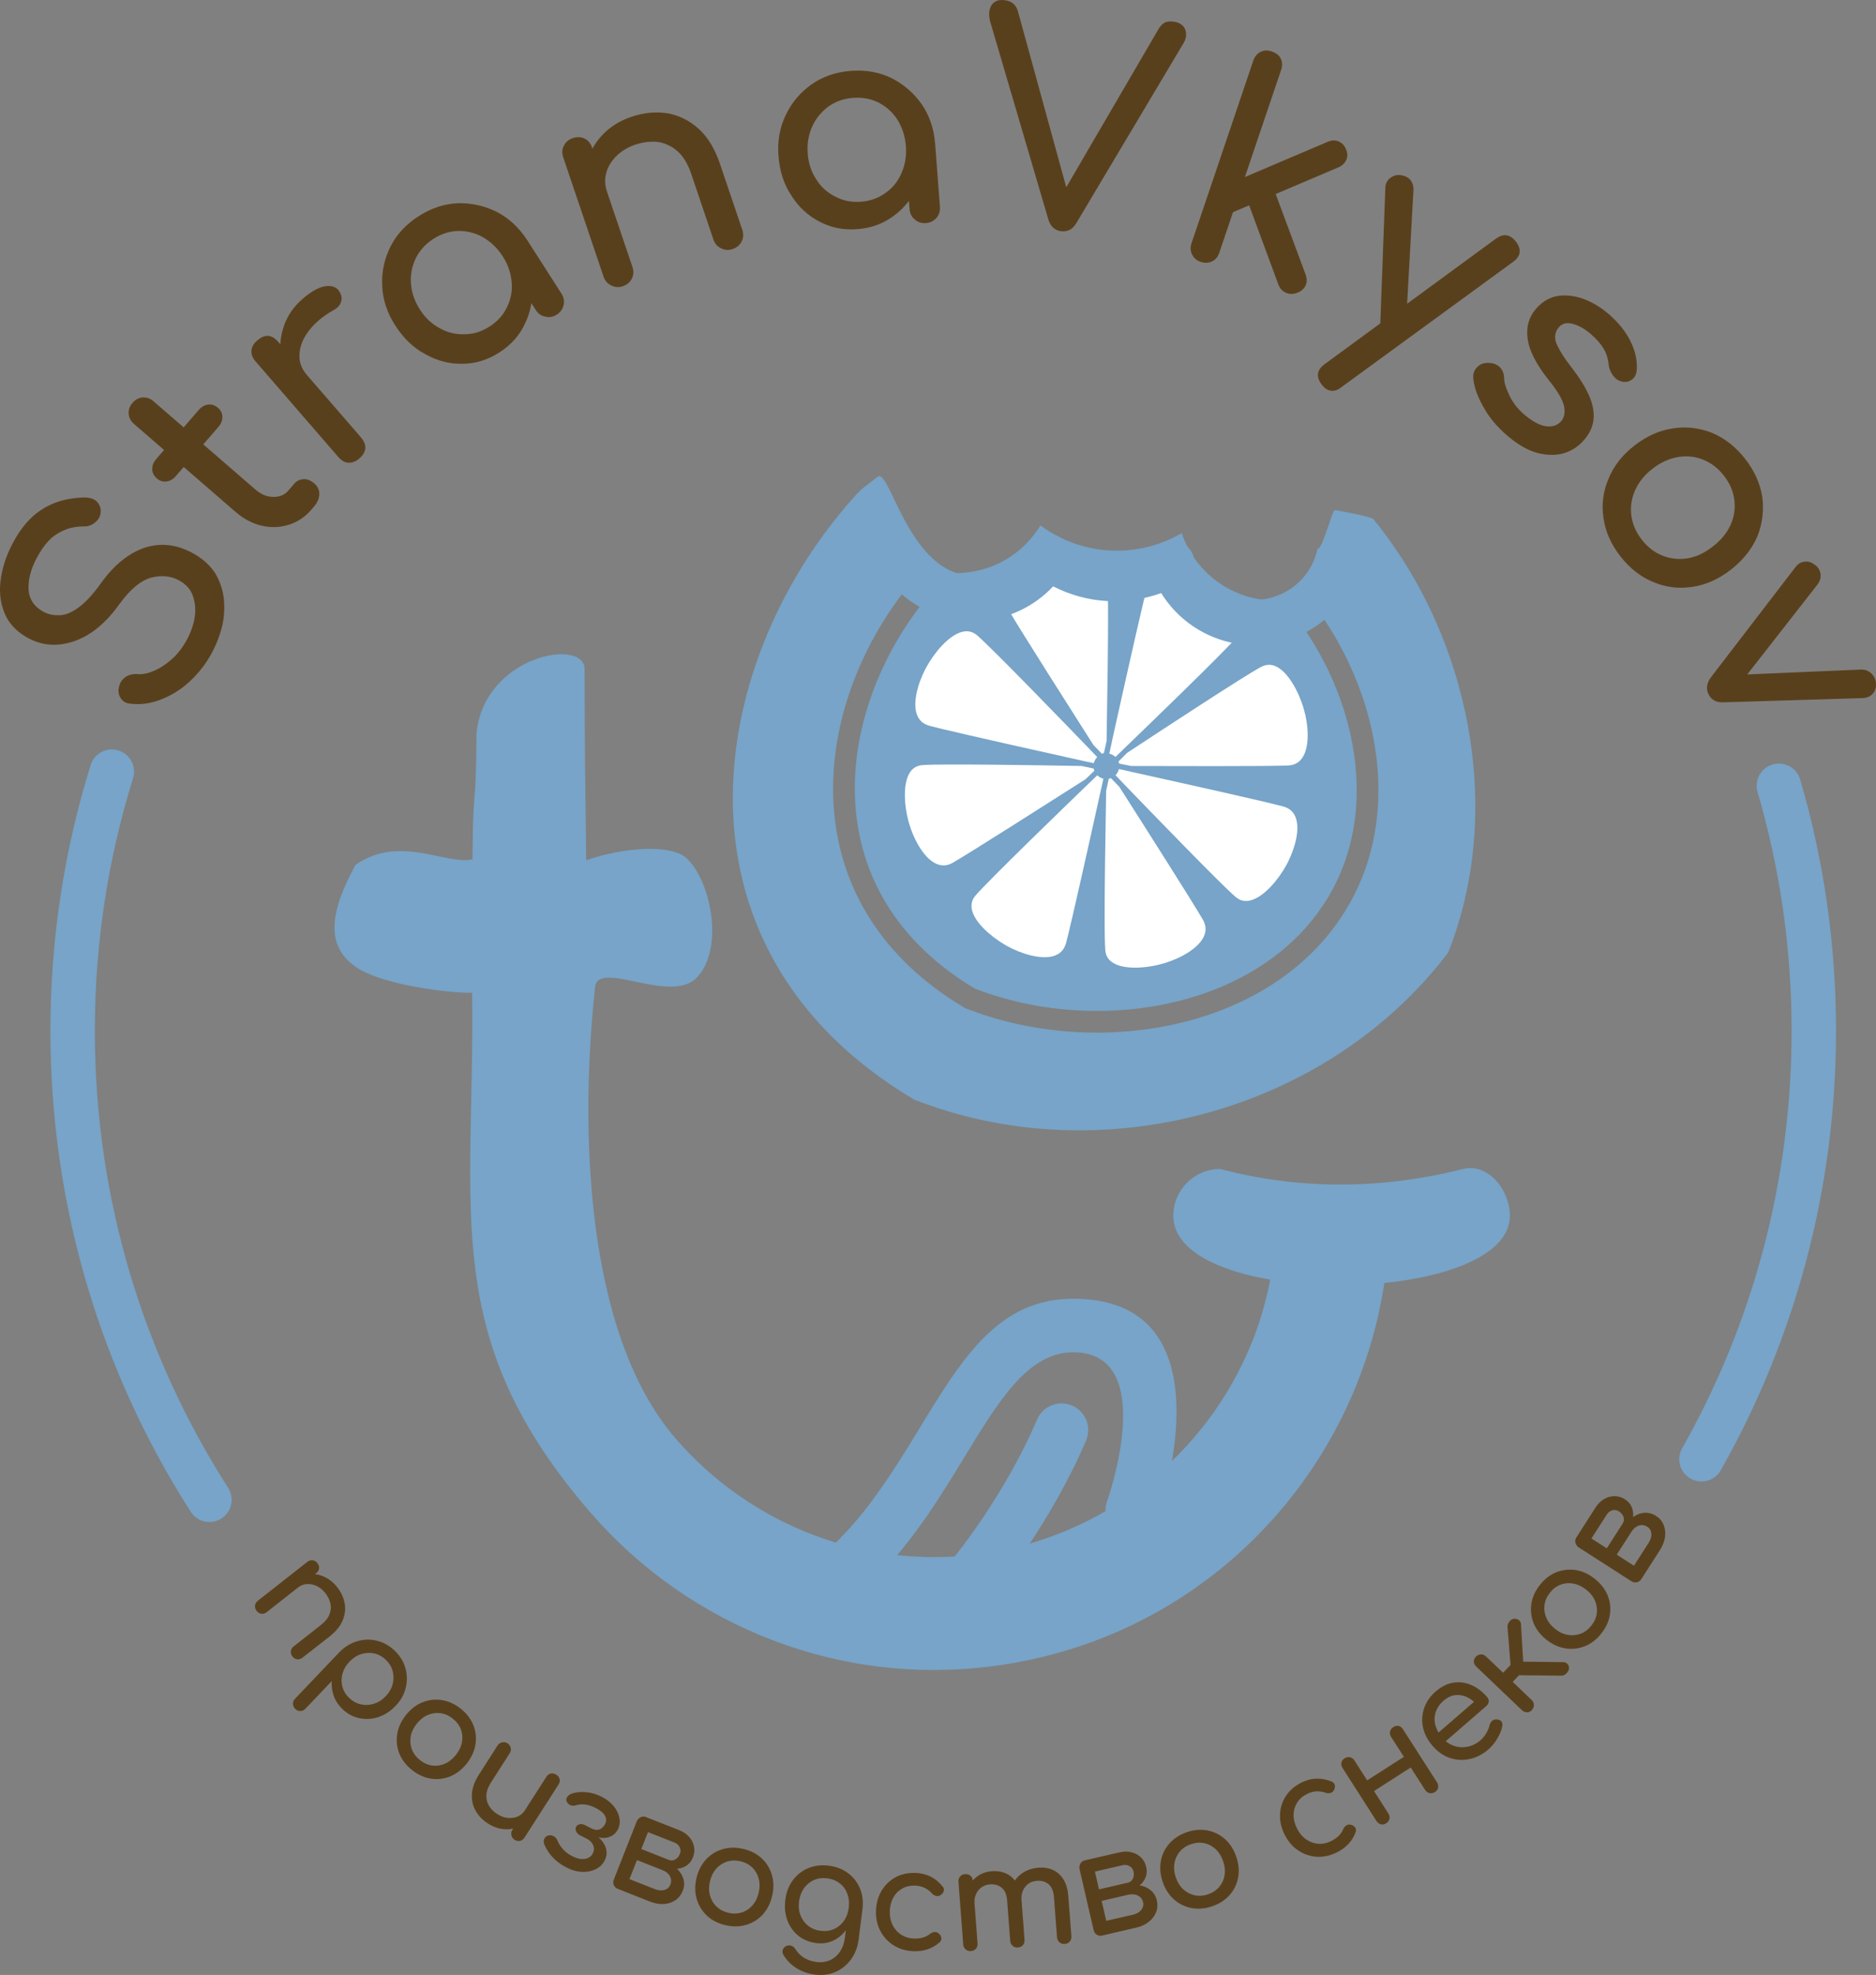 <?xml version="1.0" encoding="UTF-8"?> <!-- Creator: CorelDRAW X7 --> <svg xmlns="http://www.w3.org/2000/svg" xmlns:xlink="http://www.w3.org/1999/xlink" xml:space="preserve" width="84.457mm" height="88.881mm" style="shape-rendering:geometricPrecision; text-rendering:geometricPrecision; image-rendering:optimizeQuality; fill-rule:evenodd; clip-rule:evenodd" viewBox="0 0 40040 42137"><rect x="0" y="0" width="40040" height="42137" fill="#808080" stroke="none"/> <defs> <style type="text/css"> <![CDATA[ .str0 {stroke:#59401C;stroke-width:36.125} .str1 {stroke:#77A4C8;stroke-width:948.171;stroke-linecap:round;stroke-linejoin:round} .fil4 {fill:none} .fil3 {fill:#77A4C8} .fil0 {fill:#59401C;fill-rule:nonzero} .fil1 {fill:#77A4C8;fill-rule:nonzero} .fil2 {fill:white;fill-rule:nonzero} ]]> </style> </defs> <g id="Слой_x0020_1">  <path class="fil0 str0" d="M20559 4650m2090 265c-125,-16 -212,-94 -255,-233l-1242 -4224c-36,-144 -28,-252 25,-336 53,-85 142,-116 267,-100 138,18 226,89 264,222l1066 3880 -66 -8 2034 -3487c39,-68 87,-110 132,-135 45,-18 100,-23 172,-14 119,15 198,68 235,157 30,95 18,191 -43,286l-2283 3831c-38,62 -80,105 -126,130 -52,29 -114,40 -180,31z"></path> <path class="fil0 str0" d="M16758 4964m1539 -93c-295,22 -558,-30 -804,-162 -245,-127 -440,-311 -591,-553 -157,-236 -244,-513 -269,-831 -24,-318 27,-606 158,-870 125,-263 308,-476 548,-645 236,-163 512,-256 824,-280 313,-24 600,27 857,152 258,132 471,315 640,555 164,242 257,518 281,836l-234 18c24,318 -20,606 -134,862 -119,262 -284,474 -507,636 -223,168 -475,260 -769,282zm79 -549c204,-16 380,-78 535,-192 154,-108 270,-250 347,-431 77,-175 111,-371 95,-581 -17,-216 -79,-404 -182,-572 -103,-161 -239,-283 -409,-373 -170,-84 -353,-118 -558,-103 -198,15 -374,77 -529,185 -154,115 -276,257 -354,432 -82,181 -116,377 -99,593 16,210 78,399 187,560 103,167 245,289 415,373 170,89 353,124 552,109zm1384 420c-90,6 -164,-18 -223,-74 -64,-49 -99,-119 -106,-209l-70 -919 66 -645 514 178 102 1339c7,90 -18,165 -68,223 -55,64 -125,100 -215,107z"></path> <path class="fil0 str0" d="M25354 5475m933 -955l-222 -508 2279 -970c75,-32 147,-39 219,-8 67,28 114,76 146,151 32,74 40,146 11,213 -29,67 -79,120 -153,152l-2280 970zm-654 1050c-85,-29 -139,-79 -173,-148 -33,-68 -41,-141 -12,-226l1318 -3895c29,-86 81,-145 149,-179 69,-34 140,-35 225,-6 86,29 146,75 180,143 34,69 34,145 5,231l-1318 3895c-29,85 -73,140 -142,174 -68,34 -146,40 -232,11zm2046 660c-80,30 -151,32 -223,1 -72,-31 -123,-86 -154,-166l-673 -1823 527 -242 692 1861c30,81 32,151 3,218 -31,72 -92,121 -172,151z"></path> <path class="fil0 str0" d="M12996 6182m2636 -886c-85,29 -163,23 -234,-16 -74,-32 -126,-91 -155,-177l-474 -1403c-74,-216 -174,-380 -300,-490 -126,-109 -269,-175 -423,-199 -158,-17 -324,1 -501,61 -159,54 -290,136 -400,243 -110,108 -184,228 -221,361 -38,134 -35,273 13,415l-359 122c-81,-240 -98,-476 -42,-704 51,-227 160,-429 323,-605 163,-176 372,-311 623,-395 262,-89 515,-111 763,-74 244,44 465,154 658,330 193,176 341,425 447,738l475 1403c29,86 24,164 -10,233 -38,76 -97,128 -183,157zm-2343 793c-86,29 -164,23 -235,-16 -74,-32 -126,-91 -155,-177l-860 -2543c-29,-86 -26,-170 14,-240 34,-69 93,-121 178,-149 86,-29 169,-26 238,8 69,34 122,98 151,184l861 2544c29,85 24,163 -10,232 -32,74 -97,128 -182,157z"></path> <path class="fil0 str0" d="M28106 6496m219 1793c-37,-21 -72,-55 -107,-103 -113,-155 -91,-289 64,-401l3660 -2681c151,-107 285,-86 400,64 118,158 97,292 -58,404l-3662 2672c-105,86 -203,99 -297,45zm1402 -1013c-83,-13 -143,-41 -185,-100 -46,-54 -69,-123 -66,-211l110 -2958c3,-89 39,-152 101,-199 59,-43 128,-66 210,-53 83,13 149,44 194,98 43,59 66,128 58,213l-163 2928c-2,89 -28,158 -66,212 -46,57 -110,83 -193,70z"></path> <path class="fil0 str0" d="M31114 8324m1058 948c-214,-185 -382,-387 -501,-609 -126,-221 -197,-425 -210,-612 -2,-89 27,-160 91,-216 56,-55 131,-77 217,-75 102,1 182,38 237,94 51,60 78,131 79,212 -1,103 42,227 113,376 70,149 169,282 310,405 178,153 334,240 480,264 143,20 251,-14 335,-101 83,-87 104,-204 77,-347 -32,-147 -148,-343 -350,-589 -253,-324 -397,-608 -427,-849 -35,-245 23,-450 176,-627 134,-155 290,-243 472,-269 178,-21 363,4 548,76 184,72 354,179 509,314 200,173 350,359 449,556 100,198 148,391 140,584 -2,85 -23,155 -70,201 -52,51 -114,76 -196,70 -78,-12 -144,-46 -201,-118 -56,-73 -87,-148 -97,-228 -14,-140 -53,-261 -116,-363 -63,-102 -155,-207 -269,-305 -132,-115 -266,-190 -396,-224 -135,-37 -240,-8 -315,78 -47,55 -77,117 -80,185 -12,70 7,158 66,265 55,111 146,254 282,427 188,243 319,460 392,642 73,183 93,344 73,486 -23,147 -87,275 -193,398 -122,141 -265,233 -437,283 -176,47 -360,39 -560,-15 -205,-58 -414,-184 -628,-369z"></path> <path class="fil0 str0" d="M9337 8316m1311 -811c-249,159 -506,238 -785,238 -275,5 -535,-65 -783,-206 -249,-133 -458,-336 -630,-604 -172,-269 -264,-546 -274,-840 -15,-291 45,-566 177,-829 130,-255 329,-468 593,-637 263,-169 540,-261 826,-273 289,-6 564,54 827,185 258,135 471,334 644,603l-198 127c172,268 269,542 291,822 20,287 -25,552 -145,800 -116,254 -295,454 -543,614zm-191 -522c172,-110 298,-248 380,-422 84,-169 119,-348 101,-544 -15,-191 -78,-379 -192,-556 -117,-183 -262,-319 -432,-417 -167,-94 -345,-137 -537,-135 -189,6 -367,63 -539,174 -167,107 -293,245 -378,414 -82,174 -122,357 -107,547 13,199 77,388 194,570 113,177 258,314 430,404 170,98 353,138 542,131 192,-1 370,-58 538,-166zm1418 -286c-76,48 -154,62 -232,40 -80,-13 -144,-57 -193,-133l-497 -776 -248 -599 538 -87 724 1130c49,76 63,153 46,228 -18,83 -62,148 -138,197z"></path> <path class="fil0 str0" d="M33596 10542m1007 1322c-200,-256 -322,-528 -361,-811 -44,-280 -10,-559 103,-824 105,-266 287,-502 543,-702 260,-205 532,-327 820,-369 280,-44 559,-11 825,94 262,109 497,291 698,547 197,251 319,523 363,802 38,284 5,563 -100,829 -113,265 -296,501 -556,705 -256,201 -528,323 -807,366 -285,48 -564,14 -825,-94 -266,-105 -502,-288 -703,-543zm427 -335c130,166 279,278 455,346 177,68 359,86 547,53 189,-33 366,-119 541,-257 176,-137 301,-290 382,-469 77,-175 103,-356 79,-543 -25,-188 -99,-359 -229,-525 -130,-166 -280,-278 -456,-346 -176,-69 -358,-86 -547,-53 -193,37 -374,118 -549,256 -176,137 -297,294 -374,469 -77,175 -103,357 -78,544 25,187 98,359 229,525z"></path> <path class="fil0 str0" d="M7431 9964m-1126 -1749c-157,-183 -254,-386 -289,-610 -36,-216 -11,-436 64,-653 75,-217 208,-403 390,-561 182,-158 343,-249 485,-268 138,-16 237,25 285,127 27,49 36,96 33,139 -8,46 -24,92 -52,124 -28,32 -64,64 -113,90 -231,129 -404,278 -531,444 -127,166 -195,336 -202,502 -13,170 40,323 163,464l-233 202zm1353 1552c-73,63 -143,92 -220,87 -72,-1 -138,-40 -205,-117l-1762 -2035c-63,-73 -92,-143 -86,-219 5,-77 44,-142 117,-205 77,-67 148,-97 220,-96 72,10 138,49 205,126l1762 2034c63,73 92,144 91,216 -6,77 -45,142 -122,209z"></path> <path class="fil0 str0" d="M5560 12099m1060 -1224c-130,150 -289,251 -473,307 -184,56 -371,61 -563,15 -191,-46 -372,-140 -541,-286l-2171 -1880c-68,-59 -103,-129 -108,-205 -6,-77 19,-151 78,-219 59,-69 129,-104 205,-109 77,-6 151,19 219,78l2171 1880c123,107 251,162 392,164 141,3 253,-43 336,-139l134 -155c47,-54 109,-80 186,-86 72,-1 143,28 211,88 68,59 103,129 101,214 -3,86 -39,174 -106,251l-71 82zm-2882 -728c-55,64 -117,98 -189,108 -72,9 -133,-12 -188,-60 -59,-51 -93,-112 -94,-185 -1,-72 24,-138 79,-202l911 -1051c55,-64 117,-98 189,-108 71,-9 137,16 196,67 55,48 85,105 86,178 1,72 -24,138 -80,202l-910 1051z"></path> <path class="fil0 str0" d="M35750 13388m735 1422c-58,-112 -43,-228 45,-347l1814 -2363c45,-57 107,-95 179,-99 70,-9 135,12 203,65 62,43 100,105 112,180 9,70 -9,140 -52,202l-1745 2233 -132 -257 2827 -121c75,2 143,28 200,86 54,54 82,121 85,207 6,78 -20,146 -68,197 -48,52 -115,79 -188,83l-2977 90c-145,7 -246,-43 -303,-156z"></path> <path class="fil0 str0" d="M3541 15479m932 -1499c-129,224 -286,412 -471,577 -184,164 -383,279 -595,359 -212,79 -421,105 -622,79 -94,-5 -159,-49 -201,-122 -41,-72 -50,-154 -15,-252 21,-71 67,-128 134,-173 70,-36 144,-56 230,-48 112,9 230,-14 360,-71 127,-52 250,-134 375,-242 125,-109 227,-238 314,-389 96,-167 160,-339 189,-510 29,-171 14,-325 -34,-471 -49,-146 -145,-257 -291,-341 -182,-105 -391,-128 -619,-71 -230,62 -457,251 -682,559 -291,409 -611,677 -967,799 -355,122 -688,97 -1001,-83 -229,-132 -387,-306 -473,-529 -87,-224 -108,-465 -63,-737 43,-268 142,-537 298,-808 123,-214 260,-379 410,-508 148,-123 309,-211 483,-271 173,-60 355,-87 547,-95 106,-2 186,16 250,60 62,50 99,119 102,198 3,92 -26,166 -97,229 -71,63 -146,97 -235,94 -132,0 -260,17 -372,57 -113,39 -225,100 -329,185 -100,89 -193,202 -277,348 -152,253 -231,499 -231,729 0,229 105,408 309,525 104,60 219,91 346,87 129,5 269,-46 421,-153 149,-102 321,-281 503,-537 279,-389 591,-640 935,-755 346,-107 688,-62 1033,136 198,114 346,255 448,417 98,168 155,346 176,539 18,198 6,399 -46,599 -55,204 -134,402 -242,590z"></path> <path class="fil0" d="M6242 35342c-28,-35 -39,-72 -34,-113 5,-40 25,-76 60,-102l582 -457c90,-72 150,-145 181,-224 31,-77 38,-156 21,-233 -16,-78 -53,-153 -110,-225 -52,-67 -113,-116 -181,-149 -70,-32 -139,-47 -209,-42 -69,3 -133,28 -192,74l-117 -149c99,-79 207,-124 323,-137 116,-14 230,3 341,51 112,47 208,124 290,228 86,109 139,224 160,348 21,122 6,244 -45,364 -51,121 -142,231 -272,335l-583 456c-34,29 -72,39 -113,36 -41,-5 -75,-25 -102,-61zm-765 -973c-27,-33 -38,-72 -34,-112 5,-42 25,-75 60,-104l1056 -829c36,-29 74,-40 114,-34 40,5 74,25 101,60 29,37 41,74 36,114 -5,39 -25,74 -62,102l-1055 830c-35,27 -73,38 -113,35 -40,-5 -74,-25 -103,-62zm825 2092c-32,-30 -48,-67 -49,-107 -1,-42 13,-78 44,-110l947 -994c111,-113 236,-190 376,-232 139,-42 279,-47 420,-13 140,33 267,103 381,210 115,111 192,234 231,373 40,139 42,280 8,422 -34,142 -106,271 -215,384 -110,116 -232,194 -367,240 -136,45 -271,53 -405,25 -135,-27 -256,-91 -362,-193 -85,-82 -147,-174 -185,-277 -38,-106 -53,-213 -46,-321l-561 588c-30,32 -66,49 -106,50 -41,2 -78,-13 -111,-45zm1153 -232c74,70 157,115 249,135 92,20 184,15 277,-13 93,-30 177,-82 250,-159 75,-79 125,-166 149,-259 25,-96 25,-188 1,-278 -24,-92 -73,-172 -147,-242 -73,-71 -156,-116 -248,-136 -93,-20 -186,-15 -278,15 -92,29 -176,84 -250,162 -74,77 -123,163 -149,256 -25,94 -25,186 -1,278 25,92 74,172 147,241zm1342 1538c-127,-100 -218,-217 -272,-349 -54,-134 -70,-271 -48,-415 21,-142 82,-277 182,-405 102,-130 220,-222 353,-276 134,-55 271,-71 413,-50 142,20 277,81 405,181 126,100 216,216 270,349 54,133 70,270 48,414 -21,142 -83,277 -184,408 -101,127 -217,219 -350,274 -133,55 -270,72 -412,52 -142,-22 -277,-82 -405,-183zm168 -214c82,66 169,104 262,116 93,12 183,-2 271,-40 87,-39 165,-101 234,-188 68,-87 111,-179 128,-272 17,-96 9,-188 -24,-275 -34,-87 -92,-163 -174,-227 -82,-65 -169,-104 -262,-115 -93,-12 -184,1 -273,40 -89,38 -167,102 -236,189 -68,87 -110,177 -126,272 -15,94 -7,186 27,273 33,87 91,164 173,227zm1450 1353c-117,-75 -205,-167 -266,-276 -60,-108 -85,-229 -77,-359 9,-129 58,-264 148,-405l399 -624c24,-36 56,-60 96,-68 41,-9 79,-2 117,21 37,24 60,57 69,98 8,40 1,78 -23,115l-400 624c-60,93 -93,184 -97,267 -4,86 15,163 57,231 42,69 101,127 177,176 73,47 146,73 221,80 75,8 145,-2 211,-28 65,-29 117,-72 156,-133l160 102c-68,104 -154,183 -260,235 -105,51 -218,73 -338,65 -120,-9 -237,-49 -350,-121zm568 347c-37,-24 -60,-56 -69,-97 -9,-41 -1,-79 22,-116l725 -1130c25,-39 57,-62 97,-71 40,-6 78,0 115,26 39,23 63,55 71,95 9,38 1,77 -24,115l-725 1131c-24,37 -55,60 -95,70 -39,8 -78,2 -117,-23zm1111 593c-86,-45 -160,-93 -223,-148 -64,-56 -116,-113 -158,-174 -42,-61 -75,-121 -99,-181 -15,-42 -13,-80 6,-117 19,-37 49,-59 92,-67 37,-7 75,0 112,22 37,23 62,53 76,92 24,60 61,118 112,177 51,59 119,110 203,154 98,50 187,68 266,57 80,-14 137,-52 171,-117 30,-61 33,-117 9,-174 -24,-57 -67,-101 -129,-136l-153 -77c-39,-21 -67,-48 -82,-83 -16,-35 -16,-69 -1,-99 16,-30 42,-48 79,-54 37,-6 75,0 114,21l150 76c61,27 115,31 163,11 48,-22 85,-59 113,-113 30,-58 29,-118 -4,-177 -33,-60 -96,-114 -191,-162 -77,-40 -152,-65 -225,-75 -74,-10 -142,-5 -204,15 -43,13 -82,13 -116,-2 -35,-13 -61,-40 -80,-79 -14,-30 -11,-61 9,-93 21,-34 51,-57 93,-72 89,-34 192,-44 308,-34 117,10 228,42 333,96 109,55 196,124 261,204 65,80 105,165 121,252 17,87 5,168 -33,243 -32,63 -77,109 -134,140 -57,30 -120,44 -188,42 -67,-2 -134,-20 -200,-53l11 -22c76,40 138,90 184,152 46,62 74,127 84,197 9,69 -3,136 -37,203 -44,85 -108,149 -194,191 -86,41 -183,60 -291,56 -108,-5 -217,-35 -328,-92zm1093 455c-41,-16 -69,-43 -86,-80 -16,-38 -16,-79 0,-119l492 -1249c20,-40 48,-67 85,-84 36,-15 74,-15 113,0 43,17 73,44 89,81 15,36 15,75 -2,118l-190 482 543 214 -22 57c103,40 187,94 252,161 66,66 108,140 129,220 20,81 14,161 -19,243 -33,83 -85,150 -155,197 -71,49 -153,75 -247,82 -94,5 -193,-12 -295,-52l-687 -271zm248 -209l543 214c75,29 143,35 204,17 61,-18 103,-57 126,-114 24,-62 21,-122 -10,-179 -32,-58 -85,-102 -160,-130l-543 -214 -160 406zm515 -364l60 -151 266 105c47,19 92,16 137,-10 44,-25 77,-65 99,-120 19,-48 17,-95 -6,-142 -23,-45 -61,-79 -116,-100l-700 -276 104 -263 700 276c88,33 159,82 214,144 54,60 89,130 104,205 16,77 8,154 -23,233 -43,109 -118,181 -227,219 -109,38 -224,34 -346,-15l-266 -105zm1536 1348c-158,-37 -290,-104 -395,-201 -105,-99 -178,-216 -220,-355 -41,-138 -43,-286 -7,-445 37,-160 105,-292 202,-399 98,-106 215,-181 353,-221 137,-42 285,-45 443,-8 156,36 287,103 393,200 105,97 178,216 219,353 41,139 44,288 7,448 -37,159 -104,291 -200,399 -97,105 -214,178 -351,220 -137,42 -285,44 -444,9zm61 -265c102,24 197,20 286,-8 89,-28 165,-79 228,-152 63,-72 107,-161 132,-269 25,-107 25,-208 0,-301 -25,-92 -71,-173 -138,-238 -68,-64 -152,-109 -254,-132 -102,-24 -197,-20 -286,8 -89,29 -166,81 -230,152 -64,74 -108,163 -133,271 -25,107 -24,208 2,300 26,93 72,172 140,236 67,65 152,110 253,133zm1874 646c-149,-20 -277,-72 -382,-157 -106,-86 -183,-194 -233,-326 -50,-134 -65,-281 -44,-442 20,-164 74,-303 161,-418 86,-115 196,-201 328,-256 132,-55 279,-72 441,-52 159,20 296,74 410,161 115,85 199,195 254,329 55,134 72,281 51,445l-176 -23c-20,162 -69,301 -146,418 -76,117 -171,204 -286,261 -114,57 -240,77 -378,60zm-31 672c-141,-18 -270,-63 -386,-134 -117,-71 -211,-167 -283,-286 -21,-36 -26,-71 -15,-107 12,-35 35,-61 69,-80 39,-18 78,-22 115,-8 38,12 67,37 87,72 45,73 106,135 183,184 77,47 167,78 271,92 95,11 186,0 272,-35 87,-37 160,-96 219,-179 59,-84 97,-191 113,-320l54 -425 132 -249 186 87 -82 646c-20,157 -73,294 -159,414 -86,119 -196,210 -330,270 -134,60 -282,78 -446,58zm125 -935c104,14 198,2 284,-36 86,-37 156,-96 212,-173 55,-78 90,-172 104,-281 14,-110 4,-210 -31,-301 -34,-90 -87,-164 -161,-220 -74,-59 -162,-94 -266,-108 -103,-13 -198,-1 -284,37 -85,37 -156,96 -213,174 -56,79 -92,174 -106,283 -14,110 -3,209 32,299 35,89 90,162 163,221 74,57 163,94 266,105zm1991 437c-161,-5 -302,-45 -426,-122 -124,-75 -219,-178 -287,-305 -69,-127 -101,-271 -97,-428 5,-164 43,-306 117,-431 73,-124 172,-221 296,-290 124,-68 266,-100 424,-95 119,2 226,29 324,75 97,49 183,117 259,211 27,32 37,65 28,99 -9,35 -32,63 -69,88 -28,20 -60,25 -93,19 -34,-9 -65,-27 -92,-55 -96,-107 -217,-163 -364,-166 -102,-3 -193,18 -272,64 -80,45 -143,108 -189,192 -46,84 -71,182 -74,296 -2,109 18,206 61,291 43,85 104,154 183,204 79,52 172,79 278,82 70,2 132,-5 186,-22 53,-15 102,-40 148,-75 32,-25 66,-40 100,-42 34,-2 64,8 90,32 33,28 51,60 54,95 3,35 -9,67 -38,94 -148,130 -330,194 -547,189zm3219 -156c-44,4 -81,-8 -113,-35 -31,-27 -48,-62 -52,-107l-65 -858c-9,-125 -48,-217 -114,-274 -67,-55 -150,-80 -250,-72 -104,7 -187,50 -249,127 -61,77 -88,172 -79,284l-250 19c-9,-131 10,-248 59,-350 48,-103 121,-187 217,-251 97,-63 211,-100 341,-110 114,-8 217,8 309,52 92,43 166,112 222,204 56,94 90,209 100,348l66 858c3,45 -8,82 -34,114 -26,30 -62,48 -108,51zm-2002 153c-44,3 -82,-9 -113,-36 -31,-26 -48,-61 -52,-107l-101 -1334c-4,-47 8,-86 35,-116 27,-30 62,-46 106,-50 46,-3 84,9 114,34 30,26 47,62 51,108l101 1335c4,45 -7,82 -33,114 -26,30 -62,48 -108,52zm1003 -77c-44,3 -82,-9 -113,-36 -31,-26 -49,-61 -52,-105l-65 -860c-10,-125 -48,-217 -115,-272 -67,-57 -150,-80 -250,-74 -104,9 -187,50 -250,127 -62,79 -90,173 -81,285l-189 15c-10,-131 7,-248 52,-350 44,-103 110,-185 198,-249 88,-64 191,-99 309,-109 114,-8 217,9 309,52 92,44 166,112 222,206 57,94 90,209 101,346l65 860c3,43 -8,82 -34,112 -25,32 -61,48 -107,52zm1800 -255c-43,10 -82,4 -117,-18 -35,-22 -58,-54 -67,-97l-302 -1308c-6,-45 1,-84 22,-117 21,-33 52,-55 93,-65 45,-10 85,-5 118,17 34,20 56,53 67,98l116 505 569 -132 13 59c108,-25 208,-29 299,-10 92,18 169,55 231,108 62,56 103,126 123,211 20,89 15,172 -16,251 -31,80 -84,149 -158,207 -74,59 -165,101 -273,124l-718 167zm85 -314l569 -130c78,-19 137,-52 178,-102 39,-49 53,-104 39,-164 -15,-66 -52,-112 -110,-143 -59,-30 -127,-35 -205,-18l-569 132 98 425zm219 -590l-37 -159 279 -64c49,-12 85,-40 107,-85 23,-45 27,-97 13,-156 -11,-52 -40,-88 -85,-113 -44,-26 -95,-31 -152,-19l-733 171 -64 -276 734 -169c91,-22 177,-24 257,-3 80,20 148,56 203,110 56,55 93,122 112,206 27,112 5,215 -63,309 -68,92 -165,154 -293,182l-278 66zm2040 281c-154,51 -302,63 -442,36 -141,-28 -265,-88 -373,-185 -108,-96 -188,-221 -240,-375 -52,-155 -65,-304 -38,-446 27,-143 89,-266 184,-373 95,-107 219,-188 373,-240 152,-51 299,-63 439,-36 141,28 265,90 373,185 108,97 188,223 241,378 52,154 65,301 38,443 -26,141 -87,266 -182,373 -95,107 -219,188 -373,240zm-87 -256c99,-34 178,-87 239,-158 61,-71 99,-155 115,-249 15,-93 6,-194 -30,-297 -35,-106 -88,-191 -158,-258 -70,-65 -151,-109 -242,-129 -92,-20 -187,-13 -286,20 -99,34 -179,86 -239,158 -61,71 -99,155 -116,250 -16,96 -7,196 29,300 35,105 88,190 159,256 71,63 152,107 243,127 92,20 187,13 286,-20zm2760 -900c-143,73 -287,105 -432,99 -145,-9 -278,-52 -398,-133 -121,-78 -217,-189 -289,-329 -75,-146 -109,-289 -104,-435 4,-144 45,-276 122,-395 76,-118 185,-215 326,-287 106,-54 212,-84 320,-87 109,-5 218,15 329,58 39,17 64,42 72,76 8,35 2,71 -18,110 -16,32 -41,52 -74,60 -34,10 -69,9 -107,-5 -135,-47 -268,-38 -398,29 -92,46 -161,108 -209,187 -48,77 -73,164 -74,259 -1,95 25,194 77,294 49,97 113,173 192,228 79,53 165,85 259,92 94,7 188,-13 283,-62 62,-32 113,-69 153,-107 39,-40 71,-85 93,-137 17,-39 40,-67 69,-85 29,-19 60,-24 93,-15 44,10 75,28 94,58 20,28 24,64 12,100 -68,186 -198,328 -391,427zm2084 -1283c-37,24 -76,32 -116,24 -40,-11 -72,-32 -96,-71l-723 -1127c-25,-38 -33,-79 -23,-117 9,-40 32,-72 70,-95 38,-25 76,-32 113,-24 38,10 69,35 94,74l723 1127c23,37 32,75 26,114 -6,38 -29,70 -68,95zm-1041 667c-38,26 -75,32 -114,22 -38,-10 -70,-33 -93,-70l-723 -1129c-25,-38 -34,-77 -26,-115 7,-39 30,-69 67,-94 39,-23 78,-32 116,-23 39,8 71,31 96,70l723 1129c24,36 32,75 24,113 -8,41 -32,72 -70,97zm-292 -667l-147 -227 890 -571 146 228 -889 570zm2478 -913c-126,109 -261,179 -405,209 -145,32 -286,23 -423,-23 -138,-47 -260,-133 -366,-255 -108,-125 -177,-257 -206,-396 -30,-140 -22,-278 24,-411 46,-134 128,-255 248,-358 119,-102 243,-164 373,-186 131,-20 258,-5 382,49 124,53 238,138 342,259 25,28 36,62 33,97 -4,37 -20,67 -51,93l-917 795 -157 -182 910 -788 -38 144c-68,-74 -142,-129 -222,-164 -81,-35 -163,-47 -246,-37 -84,12 -163,50 -239,115 -87,76 -144,159 -173,250 -28,91 -30,184 -5,277 26,94 74,182 147,266 72,84 155,141 250,174 94,32 191,38 291,18 99,-20 192,-66 279,-142 47,-42 87,-92 122,-152 34,-60 56,-114 67,-164 8,-35 25,-65 51,-90 26,-24 56,-35 90,-35 46,0 81,13 106,38 25,27 34,60 25,102 -16,87 -51,176 -106,268 -54,92 -116,169 -186,229zm1715 -1723c-1,35 -18,69 -51,102 -34,34 -69,52 -106,52l-1073 -12 -82 -1031c-2,-39 11,-76 41,-113 30,-36 62,-56 97,-58 42,-3 76,7 104,28 29,22 44,51 46,89l47 798 848 10c37,-2 68,10 93,35 26,23 37,57 36,100zm-795 890c-30,32 -65,47 -104,45 -39,0 -75,-17 -107,-47l-971 -926c-34,-32 -52,-67 -54,-106 -2,-38 12,-73 42,-105 32,-33 68,-50 109,-52 40,-1 77,14 110,45l364 347 266 -280 205 196 -266 279 403 385c32,30 48,65 49,107 1,40 -14,79 -46,112zm1487 -1639c-100,129 -217,219 -350,273 -133,53 -270,70 -413,48 -143,-22 -278,-82 -406,-182 -129,-102 -221,-219 -276,-353 -54,-134 -71,-271 -50,-413 21,-142 81,-278 182,-405 99,-127 215,-216 348,-271 133,-53 270,-68 413,-48 143,21 279,83 408,185 128,101 220,218 275,350 55,132 72,269 51,411 -21,142 -81,278 -182,405zm-213 -167c65,-82 103,-169 115,-263 11,-92 -2,-182 -40,-271 -39,-87 -101,-165 -188,-232 -87,-69 -178,-112 -273,-129 -95,-17 -186,-10 -273,23 -88,34 -164,92 -228,174 -65,82 -103,169 -115,263 -11,92 2,184 41,273 38,88 101,167 188,235 86,69 177,111 272,126 95,17 186,6 273,-25 88,-34 164,-92 228,-174zm1066 -992c-24,37 -56,60 -96,69 -40,8 -79,1 -116,-22l-1131 -726c-35,-27 -56,-60 -65,-99 -8,-38 -1,-75 21,-112 25,-38 57,-62 96,-70 39,-8 78,0 117,25l436 279 315 -491 50 31c60,-92 129,-163 207,-215 78,-52 159,-79 241,-84 83,-3 161,18 235,65 77,49 131,112 164,191 33,79 44,166 32,258 -13,93 -49,187 -108,281l-398 620zm-158 -284l315 -492c43,-67 62,-132 56,-196 -6,-63 -35,-112 -87,-145 -56,-35 -115,-44 -178,-25 -62,20 -115,63 -158,130l-316 492 368 236zm-257 -576l-137 -87 155 -240c27,-44 32,-89 17,-136 -16,-48 -49,-89 -100,-122 -43,-28 -90,-35 -139,-22 -50,14 -90,45 -121,94l-407 634 -238 -152 406 -634c51,-79 112,-141 183,-181 71,-42 145,-63 223,-63 77,0 151,21 223,68 98,62 155,151 171,264 16,116 -11,226 -81,336l-155 241z"></path> <path class="fil1" d="M29303 11067c2066,2515 2812,6229 1605,9258 -2597,3419 -7441,4692 -11403,3133 -5526,-3292 -4385,-9501 -1180,-12957 143,773 695,1377 1398,1616 -482,517 -900,1120 -1224,1776 -403,816 -659,1709 -709,2609 -103,1853 659,3726 2790,4996l16 10 18 6c1486,586 3248,681 4803,253 1432,-393 2692,-1228 3413,-2534 213,-386 365,-794 462,-1217 292,-1280 69,-2678 -526,-3917 -237,-495 -533,-965 -879,-1393 743,-245 1284,-884 1416,-1639zm-9036 1157c140,8 284,3 428,-17 653,-92 1194,-473 1511,-997 558,413 1273,617 2015,512 365,-52 702,-172 1001,-348 301,900 1179,1500 2145,1434 392,448 724,955 981,1491 551,1151 760,2441 492,3613 -87,381 -224,749 -416,1097 -655,1188 -1812,1950 -3131,2313 -1453,398 -3099,311 -4490,-231 -1947,-1167 -2644,-2876 -2550,-4564 46,-836 285,-1669 661,-2430 348,-702 813,-1345 1353,-1873z"></path> <path class="fil2" d="M23676 16079c2,2 4,2 6,2 33,8 65,23 94,45l2 -2 24 22c2,1 3,3 5,5 37,-37 98,-96 176,-171 495,-476 2134,-2059 2420,-2391 72,-86 99,-178 83,-283 -45,-278 -393,-579 -677,-753 -33,-20 -58,-35 -81,-46 -296,-164 -714,-293 -984,-215 -144,42 -233,136 -273,286 -77,285 -326,1377 -741,3248l-2 14c-23,105 -41,187 -52,239z"></path> <path class="fil2" d="M23881 16408c-1,2 -1,4 -2,5l-8 32 -2 0c-9,24 -21,44 -35,64l1 1 -23 25c-1,2 -3,4 -4,4 37,38 95,100 170,177l10 12c619,640 2066,2136 2383,2408 98,85 208,107 335,70 276,-80 574,-431 747,-745 14,-26 28,-54 43,-82 146,-298 263,-708 147,-964 -49,-107 -134,-177 -262,-211 -284,-76 -1378,-326 -3249,-740l-13 -4c-105,-22 -187,-40 -238,-52z"></path> <path class="fil2" d="M23711 16602c-7,4 -14,5 -22,7 -8,3 -16,5 -24,5 -10,49 -30,137 -56,258 -44,2440 -35,3194 -19,3396 9,114 57,201 148,263 238,167 735,130 1095,25 12,-3 25,-7 38,-12 318,-98 726,-312 833,-587 45,-113 33,-224 -33,-339 -209,-363 -1311,-2094 -1779,-2828l-5 -5c-82,-86 -143,-149 -176,-183z"></path> <path class="fil2" d="M23516 16081c7,-4 14,-7 22,-9 8,-3 16,-3 23,-5 11,-48 31,-135 57,-256 43,-2442 35,-3194 19,-3398 -9,-114 -57,-199 -148,-263 -238,-165 -735,-129 -1095,-23 -12,3 -24,7 -37,12 -319,98 -727,311 -834,587 -44,112 -33,222 33,337 210,363 1312,2096 1779,2829l6 6c81,84 142,147 175,183z"></path> <path class="fil2" d="M23346 16283c0,-2 1,-3 1,-7 11,-43 34,-85 67,-118 1,-2 3,-4 4,-6 -37,-38 -95,-98 -170,-177 -477,-495 -2060,-2132 -2393,-2420 -99,-83 -208,-107 -335,-70 -277,80 -575,433 -747,748 -10,16 -18,33 -27,50 -150,292 -283,726 -165,990 49,110 135,180 263,214 197,53 922,226 3248,741l14 3c106,23 188,42 240,52z"></path> <path class="fil2" d="M23514 16604l-1 -2c-34,-13 -64,-33 -90,-56 -1,-2 -2,-4 -3,-5 -38,36 -99,95 -177,170 -496,478 -2134,2061 -2420,2393 -74,84 -100,178 -83,285 48,287 409,592 704,766 20,11 38,21 54,31 295,163 713,292 984,213 143,-42 232,-134 273,-284 108,-403 555,-2415 742,-3262 23,-105 42,-187 53,-239 -2,0 -4,-2 -5,-2l-31 -8z"></path> <path class="fil2" d="M23344 16398c-47,-10 -132,-28 -248,-53l0 0 -9 -2c-887,-17 -2983,-50 -3397,-20 -114,10 -200,57 -263,147 -166,241 -129,736 -25,1096 104,356 327,762 595,869 115,47 227,37 344,-31 371,-213 2151,-1348 2827,-1778 88,-85 153,-147 189,-182 -3,-7 -6,-14 -8,-22 -2,-7 -3,-15 -5,-24z"></path> <path class="fil2" d="M23873 16246c33,-35 96,-95 179,-179l0 0 7 -6c741,-489 2493,-1638 2860,-1834 102,-51 200,-58 302,-15 268,114 502,552 606,912 103,356 132,819 -38,1054 -71,100 -172,150 -307,155 -427,19 -2538,12 -3340,10 -119,-25 -209,-43 -256,-52 -2,-8 -3,-15 -6,-23 -2,-8 -5,-15 -7,-22z"></path> <path class="fil1" d="M26966 12786c575,-82 1035,-512 1154,-1077 102,28 317,-831 365,-826 71,8 706,125 818,184 48,65 100,132 157,195l-483 949c-291,812 -1009,1408 -1876,1530 -920,130 -1829,-300 -2317,-1087 -765,271 -1581,227 -2306,-144 -813,866 -2152,990 -3112,267 -374,-281 -645,-659 -796,-1080l-545 -858 300 -338c80,-90 308,-246 402,-326 275,-241 701,2313 2237,2096 412,-59 768,-293 984,-649 150,-248 481,-306 708,-131 624,457 1452,495 2115,107 273,-159 625,-11 708,290 219,615 841,988 1487,898z"></path> <path class="fil1" d="M10169 15659c155,-1687 2332,-2064 2308,-1373 3,1800 13,2270 34,4069 770,-272 1793,-354 2136,-50 518,460 834,1958 207,2569 -560,545 -2087,-402 -2152,184 -314,2861 -262,7349 1725,9642 789,909 1797,1617 2929,2047 1094,416 2303,575 3541,413 1328,-176 2528,-701 3520,-1472 1027,-798 1827,-1858 2308,-3062 131,-328 239,-673 323,-1030 82,-348 139,-705 168,-1067 52,-666 633,-1161 1297,-1109 665,51 1161,632 1109,1296 -39,485 -115,961 -224,1426 -110,467 -256,927 -437,1380 -642,1606 -1702,3016 -3062,4073 -1314,1022 -2913,1717 -4690,1951 -1649,218 -3253,7 -4703,-545 -1507,-572 -2849,-1513 -3900,-2726 -3250,-3750 -2468,-6390 -2529,-11093 -474,8 -1854,-158 -2431,-519 -742,-466 -588,-1241 -57,-2211 937,-655 1929,9 2495,-117 14,-1796 75,-883 85,-2676z"></path> <path class="fil1" d="M17839 34404c-256,184 -613,126 -797,-132 -183,-256 -124,-612 132,-796 1102,-789 1814,-1959 2449,-2999 912,-1497 1687,-2768 3280,-2768 3484,0 1802,4695 1797,4708 -103,296 -428,453 -725,350 -297,-102 -454,-428 -350,-724 3,-10 1138,-3191 -722,-3191 -955,0 -1576,1018 -2307,2217 -694,1138 -1471,2414 -2757,3335z"></path> <path class="fil1" d="M21268 33914c-199,244 -558,278 -801,79 -242,-199 -277,-559 -78,-801 3,-4 1054,-1288 1744,-2902 123,-291 457,-425 747,-303 289,124 424,458 301,748 -751,1761 -1909,3176 -1913,3179z"></path> <path class="fil3" d="M26040 24941c1662,435 3389,452 5188,0 533,-133 998,449 998,997l0 0c0,1944 -7184,2009 -7184,0l0 0c0,-548 449,-997 998,-997z"></path> <path class="fil4 str1" d="M2387 16464c-544,1746 -837,3604 -837,5530 0,3685 1071,7117 2920,10005m31845 -865c1527,-2699 2398,-5816 2398,-9140 0,-1814 -260,-3570 -746,-5229"></path> </g> </svg> 